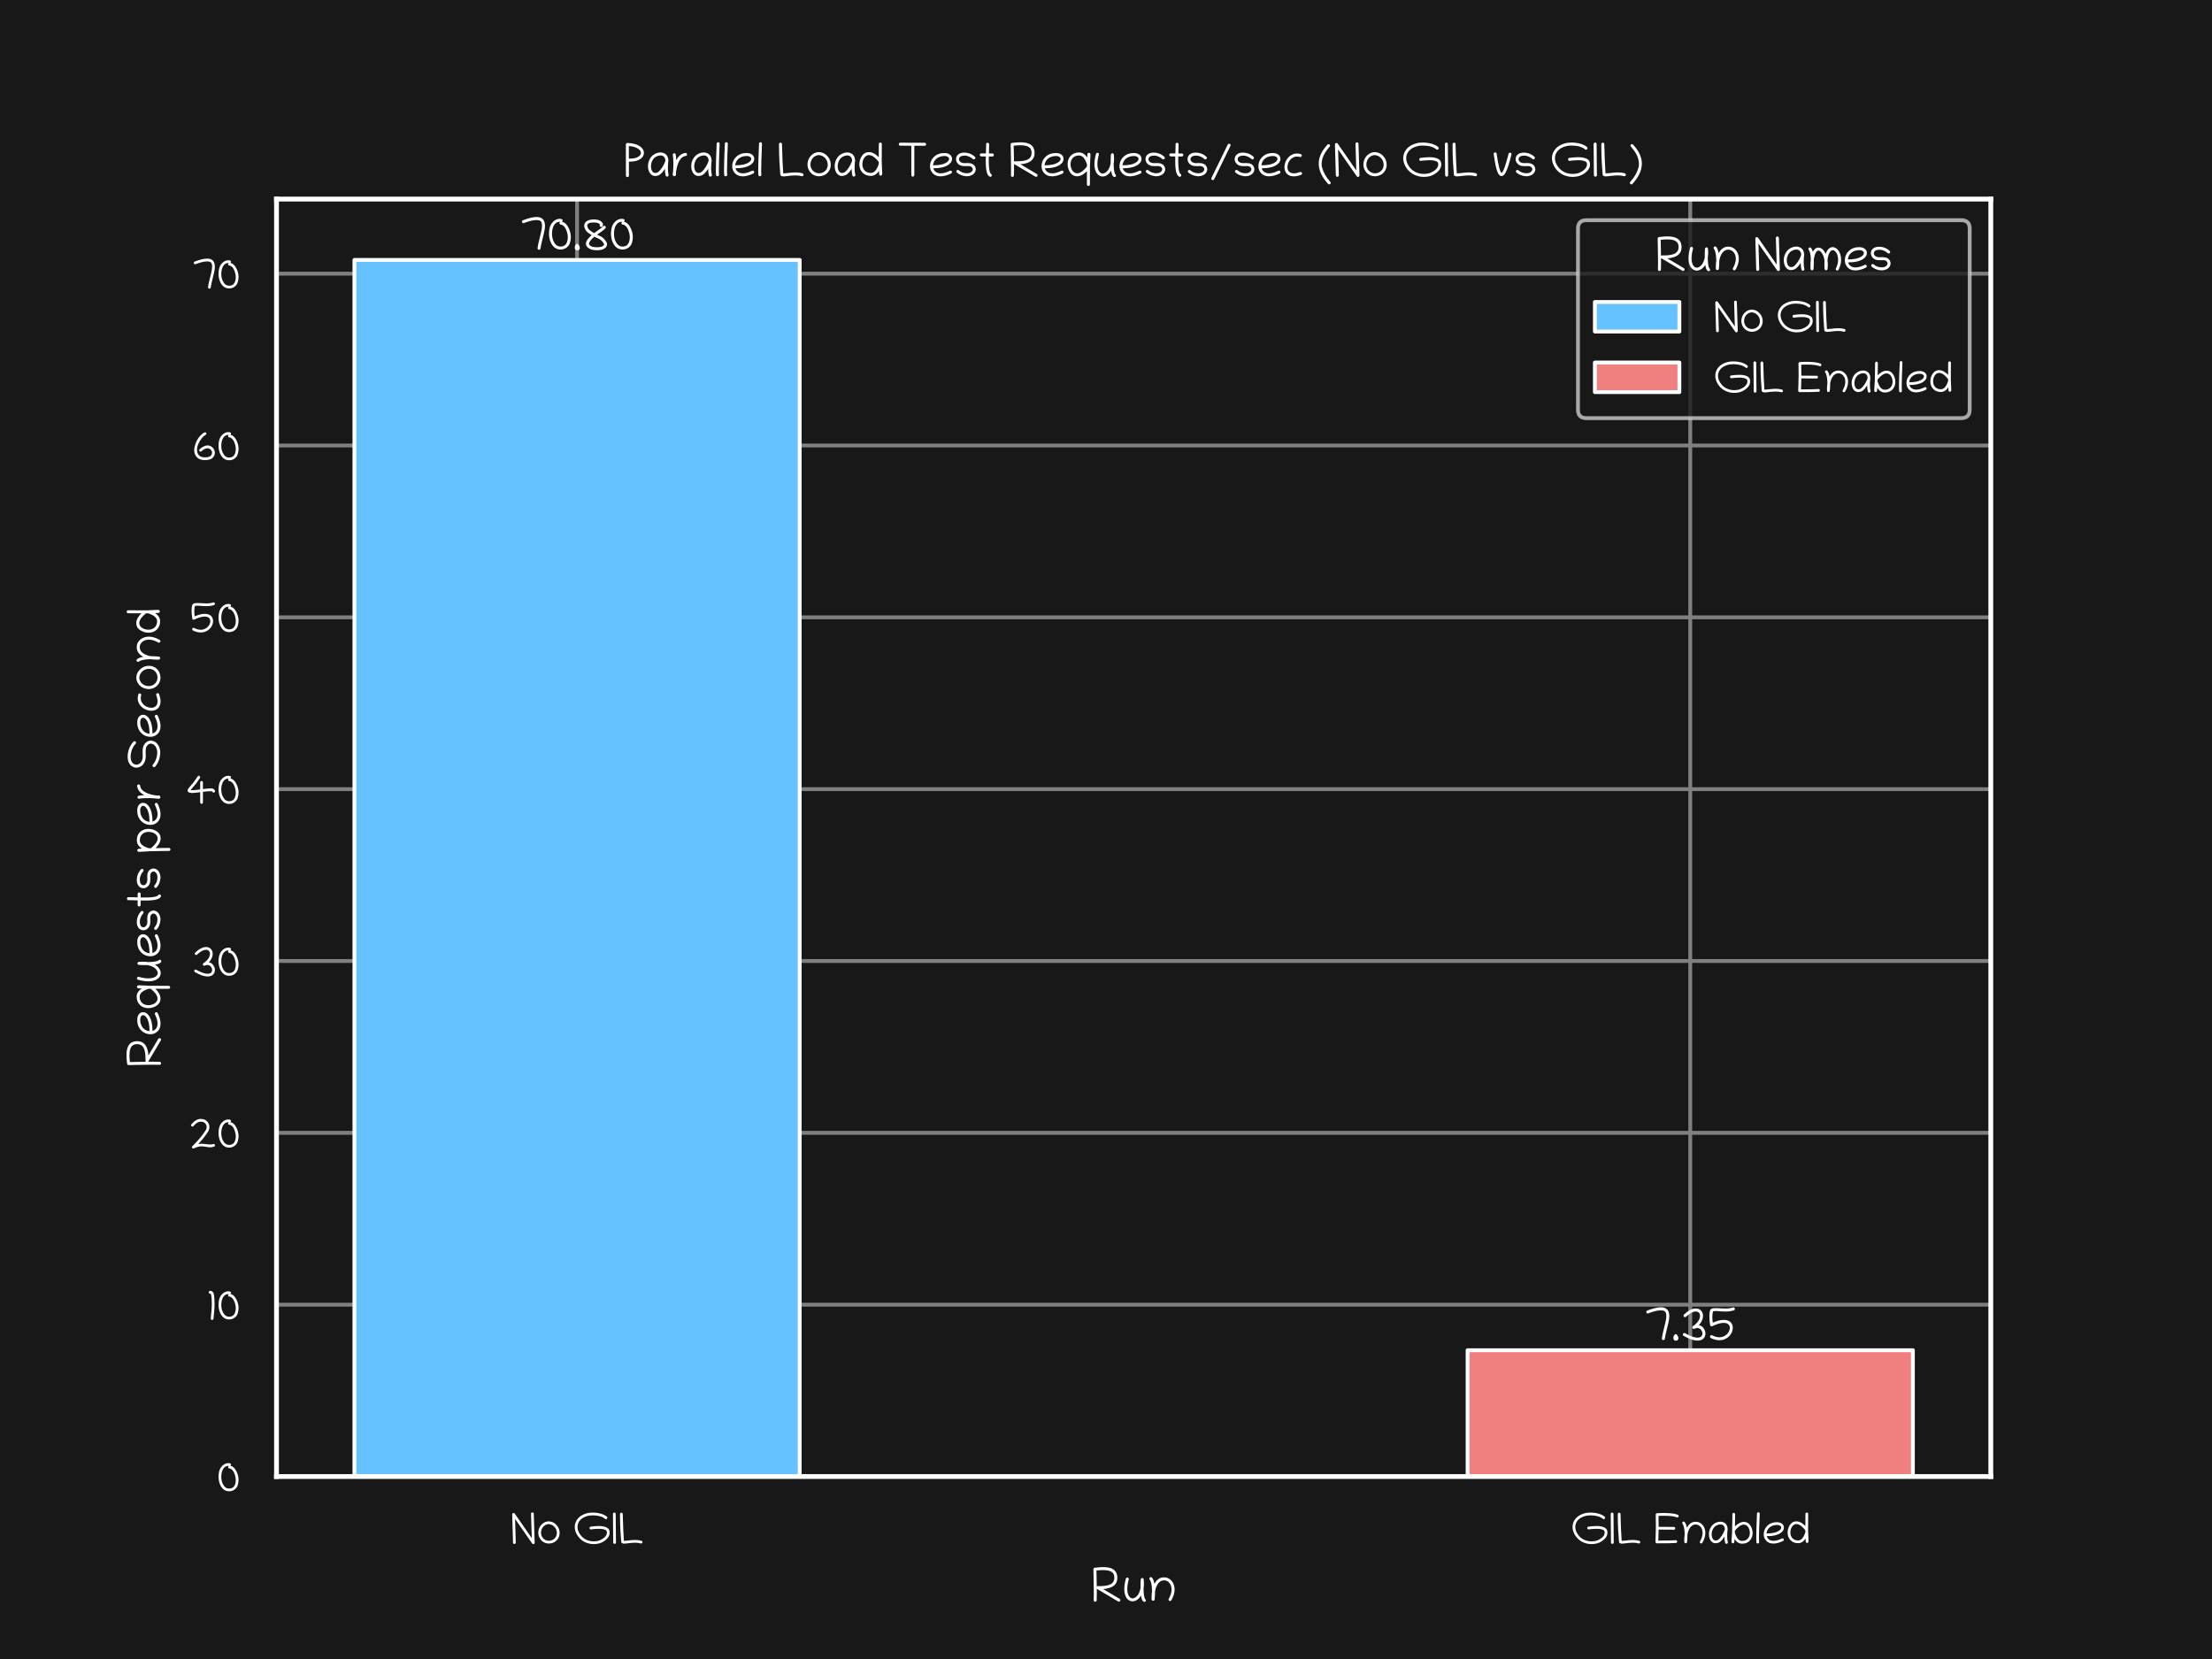 <?xml version="1.0" encoding="utf-8" standalone="no"?>
<!DOCTYPE svg PUBLIC "-//W3C//DTD SVG 1.1//EN"
  "http://www.w3.org/Graphics/SVG/1.1/DTD/svg11.dtd">
<svg xmlns:xlink="http://www.w3.org/1999/xlink" width="576pt" height="432pt" viewBox="0 0 576 432" xmlns="http://www.w3.org/2000/svg" version="1.1">
 <defs>
  <style type="text/css">*{stroke-linejoin: round; stroke-linecap: butt}</style>
 </defs>
 <g id="figure_1">
  <g id="patch_1">
   <path d="M 0 432 
L 576 432 
L 576 0 
L 0 0 
z
" style="fill: #181818"/>
  </g>
  <g id="axes_1">
   <g id="patch_2">
    <path d="M 72 384.48 
L 518.4 384.48 
L 518.4 51.84 
L 72 51.84 
z
" style="fill: #181818"/>
   </g>
   <g id="matplotlib.axis_1">
    <g id="xtick_1">
     <g id="line2d_1">
      <path d="M 150.265 384.48 
L 150.265 51.84 
" clip-path="url(#p804a77ead7)" style="fill: none; stroke: #808080; stroke-linecap: round"/>
     </g>
     <g id="text_1">
      <!-- No GIL -->
      <g style="fill: #ffffff" transform="translate(132.828 401.871) scale(0.11 -0.11)">
       <defs>
        <path id="Chilanka-Regular-4e" d="M 628 -103 
C 738 -103 841 -6 838 106 
L 738 3609 
L 3269 -34 
C 3309 -91 3372 -119 3431 -119 
C 3538 -119 3641 -41 3638 88 
L 3503 4375 
C 3500 4503 3400 4566 3300 4566 
C 3197 4566 3091 4497 3097 4363 
L 3209 759 
L 681 4400 
C 641 4456 581 4484 519 4484 
C 413 4484 309 4403 313 4278 
L 431 94 
C 431 -13 528 -103 628 -103 
z
" transform="scale(0.016)"/>
        <path id="Chilanka-Regular-6f" d="M 1916 3241 
C 1891 3250 1866 3253 1841 3250 
C 1472 3234 1144 3094 853 2828 
C 563 2563 391 2225 331 1809 
C 319 1722 313 1638 313 1556 
C 313 1238 403 944 578 672 
C 841 272 1266 -31 1881 -31 
C 2213 -31 2528 69 2775 228 
C 3159 475 3469 947 3469 1519 
C 3469 1903 3369 2216 3191 2472 
C 2859 2953 2434 3209 1916 3241 
z
M 3059 1541 
C 3059 1313 3000 1081 2878 891 
C 2697 603 2319 372 1891 372 
C 1744 372 1594 397 1441 459 
C 1075 606 716 1016 716 1550 
C 716 2250 1203 2806 1844 2844 
C 1859 2838 1878 2834 1894 2834 
C 2481 2797 3059 2266 3059 1541 
z
" transform="scale(0.016)"/>
        <path id="Chilanka-Regular-20" transform="scale(0.016)"/>
        <path id="Chilanka-Regular-47" d="M 5072 3922 
C 4647 4309 3838 4541 2981 4541 
C 2778 4541 2569 4528 2366 4500 
C 2363 4500 2356 4497 2353 4497 
C 1569 4338 1003 4006 653 3500 
C 416 3156 313 2788 313 2425 
C 313 1803 613 1200 1022 756 
C 1400 350 1878 81 2463 -47 
C 2675 -94 2891 -116 3109 -116 
C 3350 -116 3594 -91 3844 -38 
C 4188 50 4500 197 4781 406 
C 5241 750 5472 1134 5472 1569 
C 5472 1884 5384 2094 5184 2244 
C 4894 2463 4422 2556 3881 2556 
C 3503 2556 3000 2509 2791 2478 
L 2659 2459 
C 2544 2441 2494 2356 2494 2266 
C 2494 2163 2566 2053 2688 2053 
C 2700 2053 2709 2053 2722 2056 
L 2853 2075 
C 3053 2106 3550 2147 3903 2147 
C 4131 2147 4325 2131 4481 2094 
C 4847 2006 5066 1953 5066 1581 
C 5066 1456 5038 1338 4984 1225 
C 4800 838 4244 481 3753 356 
C 3531 309 3316 288 3113 288 
C 2338 288 1719 603 1319 1034 
C 975 1403 719 1906 719 2425 
C 719 2709 797 2997 984 3269 
C 1272 3684 1753 3959 2428 4097 
C 2613 4122 2800 4134 2988 4134 
C 3728 4134 4444 3947 4797 3622 
C 4934 3497 5134 3613 5134 3778 
C 5134 3828 5116 3881 5072 3922 
z
" transform="scale(0.016)"/>
        <path id="Chilanka-Regular-49" d="M 522 4550 
C 413 4550 313 4453 313 4344 
L 353 113 
C 353 -16 453 -81 553 -81 
C 656 -81 763 -13 759 119 
L 719 4347 
C 719 4453 622 4550 522 4550 
z
" transform="scale(0.016)"/>
        <path id="Chilanka-Regular-4c" d="M 522 4531 
C 416 4531 313 4434 313 4325 
C 313 2469 419 1091 491 231 
C 500 116 550 41 634 9 
C 753 -34 847 -50 956 -50 
C 1069 -50 1194 -34 1366 -13 
C 1713 31 2144 88 2528 88 
C 2853 88 3141 50 3388 -22 
C 3528 -63 3641 56 3641 166 
C 3641 253 3588 341 3500 369 
C 3219 453 2900 494 2541 494 
C 2359 494 2172 481 1972 463 
C 1622 428 1244 363 922 363 
C 909 363 897 363 888 363 
C 819 1225 766 2553 719 4334 
C 719 4441 622 4531 522 4531 
z
" transform="scale(0.016)"/>
       </defs>
       <use xlink:href="#Chilanka-Regular-4e"/>
       <use xlink:href="#Chilanka-Regular-6f" x="61.719"/>
       <use xlink:href="#Chilanka-Regular-20" x="120.752"/>
       <use xlink:href="#Chilanka-Regular-47" x="148.096"/>
       <use xlink:href="#Chilanka-Regular-49" x="238.477"/>
       <use xlink:href="#Chilanka-Regular-4c" x="255.176"/>
      </g>
     </g>
    </g>
    <g id="xtick_2">
     <g id="line2d_2">
      <path d="M 440.135 384.48 
L 440.135 51.84 
" clip-path="url(#p804a77ead7)" style="fill: none; stroke: #808080; stroke-linecap: round"/>
     </g>
     <g id="text_2">
      <!-- GIL Enabled -->
      <g style="fill: #ffffff" transform="translate(408.937 401.871) scale(0.11 -0.11)">
       <defs>
        <path id="Chilanka-Regular-45" d="M 1538 4072 
C 2469 4072 3113 3997 3459 3844 
C 3491 3828 3522 3822 3550 3822 
C 3666 3822 3738 3909 3741 4016 
C 3744 4106 3706 4175 3625 4213 
C 3281 4366 2716 4450 1919 4475 
C 1509 4488 1125 4484 769 4463 
L 544 4447 
C 444 4441 353 4350 353 4247 
C 353 3619 375 3041 375 2519 
C 375 1828 313 325 313 209 
C 313 94 413 -3 516 -3 
C 1991 -3 2934 13 3344 50 
C 3466 59 3522 153 3522 250 
C 3522 353 3453 469 3328 456 
C 2956 425 2094 406 728 403 
L 744 703 
C 759 1031 772 1472 778 2028 
L 3044 2013 
C 3175 2009 3241 2113 3241 2216 
C 3241 2316 3175 2419 3047 2419 
L 781 2434 
C 781 2913 775 3453 763 4053 
C 959 4066 1275 4072 1538 4072 
z
" transform="scale(0.016)"/>
        <path id="Chilanka-Regular-6e" d="M 522 3219 
C 419 3219 313 3141 313 3019 
C 313 2966 341 2913 388 2853 
C 441 2788 500 2638 566 2397 
C 631 2156 669 1797 678 1319 
C 638 1059 616 778 616 472 
C 616 381 619 291 622 197 
C 628 72 728 9 828 9 
C 922 9 1013 66 1025 181 
L 1038 303 
C 1069 606 1084 909 1084 1209 
C 1084 1238 1084 1263 1084 1291 
C 1200 1956 1538 2681 2156 2772 
C 2206 2778 2256 2781 2303 2781 
C 2834 2781 3194 2353 3294 1875 
C 3316 1763 3328 1650 3328 1534 
C 3328 1144 3200 728 2941 275 
C 2850 122 2991 -25 3122 -25 
C 3188 -25 3256 6 3294 72 
C 3588 584 3734 1072 3734 1531 
C 3734 1678 3719 1819 3691 1959 
C 3556 2609 3059 3191 2306 3191 
C 2238 3191 2169 3184 2097 3175 
C 1644 3109 1281 2819 1000 2309 
C 931 2688 822 2966 672 3147 
C 631 3197 575 3219 522 3219 
z
" transform="scale(0.016)"/>
        <path id="Chilanka-Regular-61" d="M 3078 2172 
C 3038 2603 2869 2900 2563 3063 
C 2391 3153 2206 3200 2009 3200 
C 1853 3200 1691 3172 1522 3116 
C 1081 2975 750 2691 534 2266 
C 388 1975 313 1672 313 1353 
C 313 859 459 475 713 238 
C 853 106 1053 6 1291 6 
C 1372 6 1456 19 1547 44 
C 1694 59 1834 122 1972 231 
C 2197 413 2409 663 2609 984 
C 2613 619 2647 313 2713 72 
C 2741 -31 2819 -75 2900 -75 
C 3003 -75 3113 0 3113 116 
C 3113 134 3109 153 3103 175 
C 3044 400 3013 691 3013 1053 
C 3013 1313 3028 1606 3059 1934 
C 3078 1997 3088 2050 3088 2100 
C 3088 2125 3084 2150 3078 2172 
z
M 2672 2144 
C 2669 2100 2663 2056 2659 2016 
C 2466 1438 2053 825 1741 578 
C 1634 494 1566 453 1531 450 
C 1441 441 1375 416 1294 416 
C 1175 416 1069 459 975 547 
C 825 688 719 988 719 1347 
C 719 1603 781 1856 913 2113 
C 1069 2419 1313 2622 1647 2728 
C 1784 2772 1909 2794 2022 2794 
C 2406 2794 2634 2544 2672 2144 
z
" transform="scale(0.016)"/>
        <path id="Chilanka-Regular-62" d="M 309 291 
C 309 138 372 3 531 3 
C 641 3 719 103 731 216 
C 744 322 753 469 763 650 
C 1047 178 1425 -56 1884 -56 
C 2456 -56 2881 169 3156 575 
C 3347 856 3434 1191 3434 1525 
C 3434 1975 3278 2425 3019 2750 
C 2794 3031 2503 3172 2147 3172 
C 2116 3172 2088 3172 2056 3169 
C 1656 3144 1244 2919 822 2494 
C 828 2753 831 3100 838 3534 
L 847 4297 
C 847 4406 756 4503 647 4503 
C 534 4503 441 4416 441 4303 
L 431 3538 
C 419 2625 409 1984 397 1613 
C 381 1569 375 1481 375 1350 
C 375 1341 375 1334 375 1325 
C 375 1006 309 584 309 291 
z
M 1881 350 
C 1441 350 1103 697 869 1391 
C 841 1478 819 1541 803 1581 
C 806 1672 806 1769 809 1866 
C 1272 2438 1700 2738 2094 2766 
C 2109 2766 2122 2766 2138 2766 
C 2684 2766 3025 2150 3025 1544 
C 3025 834 2588 350 1881 350 
z
" transform="scale(0.016)"/>
        <path id="Chilanka-Regular-6c" d="M 631 4591 
C 525 4591 425 4506 422 4397 
C 350 2691 313 1488 313 788 
C 313 459 322 241 338 134 
C 356 19 444 -34 531 -34 
C 634 -34 741 38 741 159 
C 741 169 741 181 738 194 
C 722 288 716 481 716 775 
C 716 1450 753 2650 825 4378 
C 831 4491 734 4591 631 4591 
z
" transform="scale(0.016)"/>
        <path id="Chilanka-Regular-65" d="M 756 1059 
C 772 1056 791 1053 806 1053 
C 1675 1053 2338 1209 2791 1516 
C 3116 1738 3300 1988 3300 2328 
C 3300 2428 3281 2522 3241 2613 
C 3094 2938 2725 3122 2269 3122 
C 1672 3122 1191 2941 822 2572 
C 538 2288 372 1944 325 1550 
C 316 1472 313 1400 313 1328 
C 313 1006 403 756 566 528 
C 853 122 1272 -41 1744 -41 
C 2200 -41 2703 113 3181 347 
C 3244 378 3294 447 3294 538 
C 3294 650 3197 734 3091 734 
C 3059 734 3031 728 3000 713 
C 2534 481 2122 366 1766 366 
C 1238 366 875 625 756 1059 
z
M 722 1441 
C 781 2225 1441 2716 2272 2716 
C 2478 2716 2638 2672 2756 2581 
C 2841 2516 2897 2459 2897 2341 
C 2897 2144 2781 2000 2566 1853 
C 2178 1591 1594 1459 806 1459 
C 778 1459 750 1453 722 1441 
z
" transform="scale(0.016)"/>
        <path id="Chilanka-Regular-64" d="M 3372 1331 
C 3372 1375 3372 1419 3372 1459 
C 3372 1556 3366 1619 3353 1656 
C 3350 1797 3350 1978 3350 2200 
C 3350 2556 3353 3019 3356 3581 
L 3363 4347 
C 3366 4478 3263 4547 3159 4547 
C 3059 4547 2956 4481 2956 4350 
L 2950 3588 
C 2947 3153 2947 2806 2947 2547 
C 2531 2981 2122 3213 1725 3244 
C 1688 3247 1647 3247 1609 3247 
C 1266 3247 978 3119 756 2847 
C 484 2522 316 2056 316 1588 
C 316 663 953 16 1863 16 
C 2313 16 2681 247 2972 703 
C 2978 522 2988 375 2997 269 
C 3006 156 3084 53 3194 53 
C 3359 53 3416 188 3416 353 
C 3416 628 3372 1022 3372 1331 
z
M 1866 422 
C 1163 422 725 903 725 1606 
C 725 2219 1072 2844 1625 2844 
C 1644 2844 1663 2841 1681 2841 
C 2075 2806 2494 2500 2947 1919 
L 2947 1634 
C 2931 1594 2909 1531 2878 1444 
C 2631 763 2297 422 1866 422 
z
" transform="scale(0.016)"/>
       </defs>
       <use xlink:href="#Chilanka-Regular-47"/>
       <use xlink:href="#Chilanka-Regular-49" x="90.381"/>
       <use xlink:href="#Chilanka-Regular-4c" x="107.08"/>
       <use xlink:href="#Chilanka-Regular-20" x="168.945"/>
       <use xlink:href="#Chilanka-Regular-45" x="196.289"/>
       <use xlink:href="#Chilanka-Regular-6e" x="259.619"/>
       <use xlink:href="#Chilanka-Regular-61" x="322.852"/>
       <use xlink:href="#Chilanka-Regular-62" x="376.318"/>
       <use xlink:href="#Chilanka-Regular-6c" x="434.863"/>
       <use xlink:href="#Chilanka-Regular-65" x="452.588"/>
       <use xlink:href="#Chilanka-Regular-64" x="509.033"/>
      </g>
     </g>
    </g>
    <g id="text_3">
     <!-- Run -->
     <g style="fill: #ffffff" transform="translate(284.123 416.858) scale(0.12 -0.12)">
      <defs>
       <path id="Chilanka-Regular-52" d="M 547 -119 
C 650 -119 750 -34 756 72 
C 766 278 772 588 772 1000 
C 772 1191 772 1403 769 1638 
C 778 1631 784 1625 791 1622 
L 3669 -84 
C 3822 -175 3969 -34 3969 94 
C 3969 159 3941 228 3875 266 
L 1622 1603 
C 1778 1613 1913 1628 2031 1647 
C 3047 1816 3556 2303 3556 3109 
C 3556 3766 3275 4200 2728 4413 
C 2450 4522 2081 4575 1622 4575 
C 1291 4575 913 4547 488 4491 
C 397 4478 309 4388 313 4284 
L 334 3322 
C 356 2363 366 1597 366 1028 
C 366 609 359 297 350 94 
C 344 -19 441 -119 547 -119 
z
M 766 1956 
C 759 2356 753 2813 741 3328 
L 722 4113 
C 1053 4153 1353 4175 1616 4175 
C 2334 4175 2797 4019 3006 3706 
C 3100 3563 3150 3363 3150 3113 
C 3150 2753 3006 2478 2725 2297 
C 2419 2097 1884 1997 1128 1997 
C 1053 1997 975 1997 897 2000 
C 847 2000 806 1988 766 1956 
z
" transform="scale(0.016)"/>
       <path id="Chilanka-Regular-75" d="M 2547 2919 
L 2525 2559 
C 2516 2356 2513 2163 2513 1981 
C 2513 1891 2516 1800 2516 1716 
C 2400 1106 2163 691 1806 463 
C 1672 375 1547 338 1431 338 
C 1150 338 941 572 831 872 
C 753 1088 716 1334 716 1616 
C 716 1988 784 2416 919 2903 
C 959 3041 838 3156 728 3156 
C 641 3156 550 3100 525 3009 
C 384 2478 313 2013 313 1603 
C 313 834 588 188 1109 -6 
C 1222 -47 1331 -66 1438 -66 
C 1947 -66 2372 356 2581 716 
C 2650 250 2763 -22 2919 -103 
C 3088 -191 3244 -103 3244 56 
C 3244 128 3209 200 3141 238 
C 3134 244 3128 256 3116 278 
C 3000 494 2934 959 2922 1681 
C 2959 1897 2978 2125 2978 2366 
C 2978 2541 2969 2722 2950 2909 
C 2941 3006 2850 3094 2750 3094 
C 2656 3094 2572 3022 2547 2919 
z
" transform="scale(0.016)"/>
      </defs>
      <use xlink:href="#Chilanka-Regular-52"/>
      <use xlink:href="#Chilanka-Regular-75" x="66.992"/>
      <use xlink:href="#Chilanka-Regular-6e" x="121.387"/>
     </g>
    </g>
   </g>
   <g id="matplotlib.axis_2">
    <g id="ytick_1">
     <g id="line2d_3">
      <path d="M 72 384.48 
L 518.4 384.48 
" clip-path="url(#p804a77ead7)" style="fill: none; stroke: #808080; stroke-linecap: round"/>
     </g>
     <g id="text_4">
      <!-- 0 -->
      <g style="fill: #ffffff" transform="translate(56.355 388.425) scale(0.11 -0.11)">
       <defs>
        <path id="Chilanka-Regular-30" d="M 2050 3828 
C 2125 3875 2163 3928 2163 3988 
C 2163 4178 1969 4219 1778 4219 
C 1350 4219 981 4013 669 3597 
C 441 3300 313 2800 313 2203 
C 313 1775 394 1378 556 1016 
C 850 375 1297 56 1894 56 
C 2322 56 2675 231 2959 572 
C 3131 778 3275 1253 3275 1766 
C 3275 2159 3175 2566 2975 2981 
C 2738 3475 2428 3759 2050 3828 
z
M 1731 3631 
C 1731 3506 1803 3444 1944 3434 
C 2009 3431 2084 3403 2163 3356 
C 2434 3191 2638 2856 2772 2359 
C 2834 2125 2866 1906 2866 1697 
C 2866 1463 2825 1244 2747 1041 
C 2597 656 2309 459 1881 459 
C 1466 459 1147 706 925 1194 
C 788 1497 719 1828 719 2194 
C 719 2988 1028 3816 1759 3816 
C 1781 3816 1806 3816 1828 3813 
C 1766 3772 1731 3713 1731 3631 
z
" transform="scale(0.016)"/>
       </defs>
       <use xlink:href="#Chilanka-Regular-30"/>
      </g>
     </g>
    </g>
    <g id="ytick_2">
     <g id="line2d_4">
      <path d="M 72 339.734 
L 518.4 339.734 
" clip-path="url(#p804a77ead7)" style="fill: none; stroke: #808080; stroke-linecap: round"/>
     </g>
     <g id="text_5">
      <!-- 10 -->
      <g style="fill: #ffffff" transform="translate(53.798 343.68) scale(0.11 -0.11)">
       <defs>
        <path id="Chilanka-Regular-31" d="M 313 4081 
C 313 3975 400 3875 513 3875 
C 531 3875 550 3878 569 3884 
C 578 3888 606 3834 650 3725 
C 756 3456 769 2772 769 2366 
C 769 1991 750 1609 713 1225 
L 613 200 
C 613 191 613 184 613 178 
C 613 53 713 -13 816 -13 
C 913 -13 1006 44 1019 163 
L 1119 1184 
C 1156 1578 1175 1966 1175 2347 
C 1175 2641 1166 2931 1144 3219 
C 1113 3644 1078 3981 856 4184 
C 788 4247 669 4294 563 4294 
C 441 4294 313 4222 313 4081 
z
" transform="scale(0.016)"/>
       </defs>
       <use xlink:href="#Chilanka-Regular-31"/>
       <use xlink:href="#Chilanka-Regular-30" x="23.242"/>
      </g>
     </g>
    </g>
    <g id="ytick_3">
     <g id="line2d_5">
      <path d="M 72 294.988 
L 518.4 294.988 
" clip-path="url(#p804a77ead7)" style="fill: none; stroke: #808080; stroke-linecap: round"/>
     </g>
     <g id="text_6">
      <!-- 20 -->
      <g style="fill: #ffffff" transform="translate(49.207 298.934) scale(0.11 -0.11)">
       <defs>
        <path id="Chilanka-Regular-32" d="M 519 3166 
C 572 3166 622 3191 669 3247 
C 1013 3650 1334 3863 1638 3888 
C 1681 3891 1722 3894 1763 3894 
C 2006 3894 2200 3828 2341 3700 
C 2519 3538 2619 3322 2619 3094 
C 2619 2947 2578 2797 2494 2653 
C 1997 1872 1375 1119 634 394 
L 503 266 
C 456 222 434 175 434 128 
C 434 56 503 -78 616 -78 
C 675 -78 750 -56 844 -9 
C 1206 159 1544 247 1859 247 
C 1944 247 2025 241 2106 228 
C 2488 169 2781 128 2991 106 
C 3034 103 3078 100 3125 100 
C 3300 100 3491 134 3697 200 
C 3800 234 3853 294 3853 378 
C 3853 506 3772 591 3653 591 
C 3606 591 3553 578 3494 559 
C 3406 531 3291 516 3147 516 
C 2809 516 2247 625 1888 625 
C 1703 625 1531 609 1372 578 
C 2006 1269 2494 1888 2831 2434 
C 2956 2641 3022 2866 3022 3109 
C 3022 3488 2888 3753 2606 4006 
C 2388 4203 2109 4300 1766 4300 
C 1716 4300 1663 4297 1606 4294 
C 1188 4259 775 4000 359 3509 
C 319 3463 300 3416 300 3372 
C 300 3281 422 3166 519 3166 
z
" transform="scale(0.016)"/>
       </defs>
       <use xlink:href="#Chilanka-Regular-32"/>
       <use xlink:href="#Chilanka-Regular-30" x="64.99"/>
      </g>
     </g>
    </g>
    <g id="ytick_4">
     <g id="line2d_6">
      <path d="M 72 250.243 
L 518.4 250.243 
" clip-path="url(#p804a77ead7)" style="fill: none; stroke: #808080; stroke-linecap: round"/>
     </g>
     <g id="text_7">
      <!-- 30 -->
      <g style="fill: #ffffff" transform="translate(50.012 254.188) scale(0.11 -0.11)">
       <defs>
        <path id="Chilanka-Regular-33" d="M 2303 353 
C 1872 353 1309 553 619 953 
C 466 1044 316 909 316 775 
C 316 706 347 641 413 603 
C 1169 166 1797 -50 2303 -50 
C 2781 -50 3100 122 3272 456 
C 3347 597 3381 747 3381 903 
C 3381 1019 3363 1138 3322 1263 
C 3194 1650 2909 1969 2484 2050 
C 2794 2375 2975 2719 3034 3078 
C 3047 3159 3053 3238 3053 3313 
C 3053 3572 2975 3797 2819 3984 
C 2638 4200 2394 4309 2088 4309 
C 2047 4309 2006 4306 1966 4303 
C 1494 4263 994 3991 466 3481 
C 425 3441 406 3391 406 3338 
C 406 3234 484 3131 603 3131 
C 659 3131 706 3150 747 3188 
C 1206 3628 1625 3863 2000 3897 
C 2025 3900 2047 3900 2072 3900 
C 2428 3900 2647 3663 2647 3306 
C 2647 3256 2644 3203 2634 3150 
C 2581 2828 2400 2522 2084 2225 
C 1969 2116 1834 2009 1684 1913 
C 1622 1872 1597 1809 1597 1750 
C 1597 1644 1681 1538 1794 1538 
C 1822 1538 1853 1544 1884 1559 
C 2028 1628 2159 1659 2284 1659 
C 2400 1659 2509 1631 2609 1569 
C 2791 1459 2972 1200 2972 919 
C 2972 538 2719 353 2303 353 
z
" transform="scale(0.016)"/>
       </defs>
       <use xlink:href="#Chilanka-Regular-33"/>
       <use xlink:href="#Chilanka-Regular-30" x="57.666"/>
      </g>
     </g>
    </g>
    <g id="ytick_5">
     <g id="line2d_7">
      <path d="M 72 205.497 
L 518.4 205.497 
" clip-path="url(#p804a77ead7)" style="fill: none; stroke: #808080; stroke-linecap: round"/>
     </g>
     <g id="text_8">
      <!-- 40 -->
      <g style="fill: #ffffff" transform="translate(48.32 209.442) scale(0.11 -0.11)">
       <defs>
        <path id="Chilanka-Regular-34" d="M 4363 1944 
C 4363 2109 4238 2234 4006 2325 
C 3953 2344 3859 2356 3722 2356 
C 3475 2356 3091 2322 2569 2259 
L 2569 3247 
C 2569 3356 2478 3450 2369 3450 
C 2259 3450 2163 3356 2163 3247 
L 2163 2206 
C 2134 2203 1934 2178 1566 2128 
C 1356 2100 1178 2088 1034 2088 
C 922 2088 825 2094 750 2109 
C 759 2125 869 2253 1081 2503 
C 1600 3113 1625 3147 2125 3891 
C 2150 3928 2163 3966 2163 4003 
C 2163 4075 2116 4144 2019 4206 
C 1994 4222 1969 4231 1944 4231 
C 1891 4231 1838 4194 1788 4116 
C 1156 3188 1291 3366 475 2416 
C 375 2297 303 2163 303 2009 
C 303 1766 594 1716 897 1681 
C 931 1678 972 1675 1022 1675 
C 1163 1675 1363 1694 1622 1725 
C 1969 1769 2147 1794 2163 1797 
L 2163 278 
C 2163 169 2259 75 2369 75 
C 2478 75 2569 169 2569 278 
L 2569 1850 
C 3047 1909 3403 1938 3644 1938 
C 3800 1938 3906 1925 3963 1900 
C 3988 1791 4053 1738 4163 1738 
C 4272 1738 4363 1834 4363 1944 
z
" transform="scale(0.016)"/>
       </defs>
       <use xlink:href="#Chilanka-Regular-34"/>
       <use xlink:href="#Chilanka-Regular-30" x="73.047"/>
      </g>
     </g>
    </g>
    <g id="ytick_6">
     <g id="line2d_8">
      <path d="M 72 160.751 
L 518.4 160.751 
" clip-path="url(#p804a77ead7)" style="fill: none; stroke: #808080; stroke-linecap: round"/>
     </g>
     <g id="text_9">
      <!-- 50 -->
      <g style="fill: #ffffff" transform="translate(49.341 164.697) scale(0.11 -0.11)">
       <defs>
        <path id="Chilanka-Regular-35" d="M 1163 4356 
C 881 4356 691 4328 594 4269 
C 509 4216 447 4150 413 4075 
C 356 3953 309 3556 309 3288 
C 309 2856 363 2300 413 2047 
C 428 1969 506 1884 609 1884 
C 638 1884 669 1891 700 1906 
C 1325 2206 1841 2356 2247 2356 
C 2747 2356 3084 2119 3084 1678 
C 3084 1541 3050 1388 2978 1228 
C 2784 784 2284 400 1669 400 
C 1363 400 1034 491 684 669 
C 528 747 394 616 394 491 
C 394 416 431 341 500 306 
C 834 134 1228 0 1678 0 
C 2484 0 3097 497 3356 1078 
C 3447 1281 3491 1478 3491 1669 
C 3491 2384 3000 2759 2253 2759 
C 1838 2759 1344 2638 769 2384 
C 731 2684 713 2944 713 3169 
C 713 3409 769 3856 797 3916 
C 869 3947 984 3963 1147 3963 
C 1225 3963 1309 3959 1406 3953 
C 1834 3922 2100 3894 2484 3894 
C 2925 3894 3313 3947 3634 4059 
C 3728 4091 3769 4166 3769 4241 
C 3769 4347 3694 4456 3578 4456 
C 3553 4456 3528 4450 3500 4441 
C 3238 4353 2881 4300 2491 4300 
C 2172 4300 1547 4356 1163 4356 
z
" transform="scale(0.016)"/>
       </defs>
       <use xlink:href="#Chilanka-Regular-35"/>
       <use xlink:href="#Chilanka-Regular-30" x="63.77"/>
      </g>
     </g>
    </g>
    <g id="ytick_7">
     <g id="line2d_9">
      <path d="M 72 116.005 
L 518.4 116.005 
" clip-path="url(#p804a77ead7)" style="fill: none; stroke: #808080; stroke-linecap: round"/>
     </g>
     <g id="text_10">
      <!-- 60 -->
      <g style="fill: #ffffff" transform="translate(50.034 119.951) scale(0.11 -0.11)">
       <defs>
        <path id="Chilanka-Regular-36" d="M 1928 4188 
C 1781 4188 1550 4031 1238 3719 
C 794 3275 497 2675 338 1916 
C 313 1794 300 1672 300 1553 
C 300 1350 338 1153 413 963 
C 644 375 1141 81 1900 81 
C 2481 81 2894 222 3116 506 
C 3288 725 3363 950 3363 1169 
C 3363 1675 2894 2253 2303 2253 
C 2200 2253 2091 2234 1978 2200 
C 1656 2100 1369 1931 1109 1684 
C 1059 1638 1034 1588 1034 1538 
C 1034 1450 1131 1338 1231 1338 
C 1303 1338 1384 1381 1475 1469 
C 1641 1625 1969 1831 2288 1831 
C 2659 1831 2953 1491 2953 1175 
C 2953 1041 2903 897 2794 759 
C 2653 581 2344 488 1894 488 
C 1113 488 722 872 722 1644 
C 722 1938 797 2216 953 2553 
C 1225 3138 1569 3559 1984 3816 
C 2069 3866 2109 3925 2109 3991 
C 2109 4091 2028 4188 1928 4188 
z
" transform="scale(0.016)"/>
       </defs>
       <use xlink:href="#Chilanka-Regular-36"/>
       <use xlink:href="#Chilanka-Regular-30" x="57.471"/>
      </g>
     </g>
    </g>
    <g id="ytick_8">
     <g id="line2d_10">
      <path d="M 72 71.26 
L 518.4 71.26 
" clip-path="url(#p804a77ead7)" style="fill: none; stroke: #808080; stroke-linecap: round"/>
     </g>
     <g id="text_11">
      <!-- 70 -->
      <g style="fill: #ffffff" transform="translate(49.91 75.205) scale(0.11 -0.11)">
       <defs>
        <path id="Chilanka-Regular-37" d="M 3025 3291 
C 3025 3163 3016 3016 2991 2853 
C 2959 2638 2863 2222 2703 1603 
C 2544 984 2450 531 2422 241 
C 2409 122 2509 22 2616 22 
C 2716 22 2813 94 2825 203 
C 2853 475 2947 916 3106 1531 
C 3266 2147 3363 2584 3400 2847 
C 3422 3000 3431 3144 3431 3275 
C 3431 4050 3059 4469 2294 4469 
C 1834 4469 1216 4322 438 4028 
C 347 3997 309 3922 309 3847 
C 309 3741 384 3631 503 3631 
C 528 3631 553 3638 581 3647 
C 1209 3884 1709 4019 2084 4044 
C 2147 4047 2206 4050 2263 4050 
C 2838 4050 3025 3856 3025 3291 
z
" transform="scale(0.016)"/>
       </defs>
       <use xlink:href="#Chilanka-Regular-37"/>
       <use xlink:href="#Chilanka-Regular-30" x="58.594"/>
      </g>
     </g>
    </g>
    <g id="text_12">
     <!-- Requests per Second -->
     <g style="fill: #ffffff" transform="translate(41.725 277.946) rotate(-90) scale(0.12 -0.12)">
      <defs>
       <path id="Chilanka-Regular-71" d="M 3375 1869 
C 3375 2181 3422 2581 3422 2859 
C 3422 3019 3363 3153 3200 3153 
C 3091 3153 3013 3050 3003 2938 
C 2994 2831 2984 2688 2975 2506 
C 2688 2966 2313 3197 1863 3197 
C 953 3197 319 2544 319 1619 
C 319 1159 481 697 750 372 
C 975 100 1259 -34 1606 -34 
C 1644 -34 1681 -34 1719 -31 
C 2119 0 2525 228 2941 659 
L 2941 -1144 
C 2941 -1275 3044 -1341 3144 -1341 
C 3247 -1341 3347 -1275 3347 -1144 
L 3347 -378 
C 3347 534 3347 1175 3353 1547 
C 3366 1584 3375 1656 3375 1759 
C 3375 1797 3375 1831 3375 1869 
z
M 1866 2791 
C 2300 2791 2634 2447 2878 1763 
C 2909 1675 2931 1613 2947 1572 
C 2947 1481 2944 1384 2944 1288 
C 2491 709 2066 403 1672 372 
C 1653 372 1634 369 1619 369 
C 1069 369 722 991 722 1600 
C 722 2306 1163 2791 1866 2791 
z
" transform="scale(0.016)"/>
       <path id="Chilanka-Regular-73" d="M 313 2288 
C 313 2213 322 2134 347 2053 
C 441 1728 719 1481 1047 1394 
C 1166 1363 1350 1347 1597 1347 
C 1706 1347 1847 1356 1972 1356 
C 2259 1356 2450 1263 2541 1081 
C 2569 1022 2584 966 2584 909 
C 2584 813 2541 719 2459 628 
C 2306 463 2084 378 1797 378 
C 1334 378 984 525 694 781 
C 656 813 609 828 559 828 
C 450 828 356 741 356 628 
C 356 572 381 513 425 475 
C 750 191 1159 22 1656 -25 
C 1703 -28 1747 -31 1791 -31 
C 2006 -31 2209 13 2406 103 
C 2716 244 2903 466 2972 769 
C 2984 819 2988 869 2988 919 
C 2988 1031 2959 1144 2903 1259 
C 2728 1609 2406 1763 1869 1763 
C 1759 1763 1641 1750 1541 1750 
C 1238 1750 1019 1809 891 1928 
C 775 2034 716 2150 716 2275 
C 716 2322 725 2369 741 2419 
C 819 2653 1072 2769 1500 2769 
C 1919 2769 2356 2541 2594 2313 
C 2634 2275 2681 2259 2738 2259 
C 2856 2263 2934 2363 2934 2466 
C 2934 2516 2916 2566 2872 2606 
C 2478 2981 1984 3175 1381 3175 
C 831 3175 313 2872 313 2288 
z
" transform="scale(0.016)"/>
       <path id="Chilanka-Regular-74" d="M 1947 100 
C 1947 181 1897 250 1834 284 
C 1781 313 1731 397 1684 534 
C 1581 841 1531 1369 1531 2125 
C 1531 2291 1531 2469 1538 2656 
C 1700 2656 1859 2653 2022 2653 
L 2025 2653 
C 2153 2653 2219 2753 2219 2853 
C 2219 2956 2153 3056 2022 3059 
L 1550 3063 
C 1559 3256 1578 3819 1578 4159 
C 1578 4222 1575 4275 1575 4319 
C 1572 4447 1472 4509 1372 4509 
C 1272 4509 1169 4444 1169 4316 
C 1169 4269 1172 4216 1172 4150 
C 1172 3816 1153 3250 1144 3066 
L 516 3069 
C 409 3069 313 2972 313 2872 
C 313 2763 406 2663 516 2663 
C 722 2663 925 2659 1131 2659 
C 1125 2453 1122 2256 1122 2072 
C 1122 1703 1134 1378 1159 1100 
C 1216 459 1378 66 1647 -78 
C 1678 -94 1709 -103 1741 -103 
C 1850 -103 1947 -13 1947 100 
z
" transform="scale(0.016)"/>
       <path id="Chilanka-Regular-70" d="M 309 2828 
C 309 2534 375 2113 375 1794 
C 375 1784 375 1778 375 1769 
C 375 1638 381 1550 397 1506 
C 409 1134 419 494 431 -419 
L 441 -1184 
C 441 -1297 534 -1384 647 -1384 
C 756 -1384 847 -1288 847 -1178 
L 838 -416 
C 831 19 828 366 822 625 
C 1244 200 1656 -25 2056 -50 
C 2088 -53 2116 -53 2147 -53 
C 2503 -53 2794 88 3019 369 
C 3278 694 3434 1144 3434 1594 
C 3434 1928 3347 2263 3156 2544 
C 2881 2950 2456 3175 1884 3175 
C 1425 3175 1047 2941 763 2469 
C 753 2650 744 2794 731 2900 
C 719 3013 641 3116 531 3116 
C 372 3116 309 2981 309 2828 
z
M 1881 2769 
C 2588 2769 3025 2284 3025 1575 
C 3025 969 2684 353 2138 353 
C 2122 353 2109 353 2094 353 
C 1700 381 1272 681 809 1253 
C 806 1350 806 1447 803 1538 
C 819 1578 841 1641 869 1728 
C 1103 2422 1441 2769 1881 2769 
z
" transform="scale(0.016)"/>
       <path id="Chilanka-Regular-72" d="M 525 -25 
C 613 -25 775 66 775 159 
C 775 184 763 216 763 269 
C 763 366 775 456 788 644 
C 819 875 866 1097 925 1306 
C 1175 2188 1566 2663 2094 2728 
C 2213 2741 2266 2828 2266 2919 
C 2266 3025 2194 3131 2069 3131 
C 2059 3131 2053 3131 2044 3131 
C 1522 3066 1113 2734 809 2138 
C 800 2500 772 2766 728 2934 
C 706 3013 631 3088 534 3088 
C 409 3088 338 3000 338 2881 
C 338 2847 341 2806 353 2763 
C 378 2663 397 2384 409 1922 
C 413 1763 416 1619 416 1488 
C 416 1122 369 684 356 456 
C 350 381 313 294 313 216 
C 313 122 409 -25 525 -25 
z
" transform="scale(0.016)"/>
       <path id="Chilanka-Regular-53" d="M 2475 1984 
C 2784 1984 3013 1947 3153 1872 
C 3359 1766 3572 1556 3572 1281 
C 3572 1241 3566 1197 3556 1153 
C 3494 884 3325 688 3047 559 
C 2819 453 2588 403 2344 403 
C 2291 403 2238 403 2184 409 
C 1591 466 1100 666 713 1003 
C 672 1038 628 1053 588 1053 
C 478 1053 378 950 378 841 
C 378 791 397 741 447 697 
C 900 300 1463 72 2144 6 
C 2213 0 2284 -3 2353 -3 
C 2647 -3 2928 56 3191 178 
C 3606 369 3863 669 3956 1078 
C 3972 1150 3981 1219 3981 1284 
C 3981 1719 3663 2069 3350 2228 
C 3144 2338 2847 2391 2466 2391 
C 2288 2391 2084 2372 1928 2372 
C 1488 2372 1213 2459 991 2656 
C 847 2784 719 2981 719 3225 
C 719 3297 731 3372 756 3450 
C 881 3828 1278 4013 1788 4013 
C 2538 4013 3156 3719 3556 3334 
C 3597 3297 3647 3278 3703 3278 
C 3822 3281 3900 3381 3900 3484 
C 3900 3538 3881 3588 3838 3628 
C 3363 4081 2656 4419 1766 4419 
C 1084 4419 547 4103 372 3578 
C 331 3456 313 3338 313 3225 
C 313 2859 503 2553 713 2363 
C 1025 2078 1378 1966 1928 1966 
C 2091 1966 2291 1984 2475 1984 
z
" transform="scale(0.016)"/>
       <path id="Chilanka-Regular-63" d="M 719 1213 
C 719 1375 753 1550 819 1728 
C 997 2206 1428 2644 2025 2644 
C 2147 2644 2278 2625 2416 2584 
C 2438 2578 2459 2575 2478 2575 
C 2594 2575 2669 2684 2669 2788 
C 2669 2866 2628 2944 2531 2972 
C 2347 3028 2172 3056 2000 3056 
C 1219 3056 669 2475 438 1866 
C 356 1647 313 1431 313 1222 
C 313 1066 338 913 381 763 
C 522 291 941 -44 1578 -44 
C 1863 -44 2194 25 2566 159 
C 2638 184 2703 259 2703 356 
C 2703 466 2606 553 2500 553 
C 2475 553 2453 550 2428 541 
C 2103 422 1822 366 1581 366 
C 1028 366 719 700 719 1213 
z
" transform="scale(0.016)"/>
      </defs>
      <use xlink:href="#Chilanka-Regular-52"/>
      <use xlink:href="#Chilanka-Regular-65" x="66.992"/>
      <use xlink:href="#Chilanka-Regular-71" x="123.438"/>
      <use xlink:href="#Chilanka-Regular-75" x="181.738"/>
      <use xlink:href="#Chilanka-Regular-65" x="236.133"/>
      <use xlink:href="#Chilanka-Regular-73" x="292.578"/>
      <use xlink:href="#Chilanka-Regular-74" x="344.141"/>
      <use xlink:href="#Chilanka-Regular-73" x="383.789"/>
      <use xlink:href="#Chilanka-Regular-20" x="435.352"/>
      <use xlink:href="#Chilanka-Regular-70" x="462.695"/>
      <use xlink:href="#Chilanka-Regular-65" x="521.24"/>
      <use xlink:href="#Chilanka-Regular-72" x="577.686"/>
      <use xlink:href="#Chilanka-Regular-20" x="618.066"/>
      <use xlink:href="#Chilanka-Regular-53" x="645.41"/>
      <use xlink:href="#Chilanka-Regular-65" x="712.402"/>
      <use xlink:href="#Chilanka-Regular-63" x="768.848"/>
      <use xlink:href="#Chilanka-Regular-6f" x="815.918"/>
      <use xlink:href="#Chilanka-Regular-6e" x="874.951"/>
      <use xlink:href="#Chilanka-Regular-64" x="938.184"/>
     </g>
    </g>
   </g>
   <g id="patch_3">
    <path d="M 92.291 384.48 
L 208.239 384.48 
L 208.239 67.68 
L 92.291 67.68 
z
" clip-path="url(#p804a77ead7)" style="fill: #66c2ff; stroke: #ffffff; stroke-linejoin: miter"/>
   </g>
   <g id="patch_4">
    <path d="M 382.161 384.48 
L 498.109 384.48 
L 498.109 351.592 
L 382.161 351.592 
z
" clip-path="url(#p804a77ead7)" style="fill: #f08080; stroke: #ffffff; stroke-linejoin: miter"/>
   </g>
   <g id="patch_5">
    <path d="M 72 384.48 
L 72 51.84 
" style="fill: none; stroke: #ffffff; stroke-width: 1.25; stroke-linejoin: miter; stroke-linecap: square"/>
   </g>
   <g id="patch_6">
    <path d="M 518.4 384.48 
L 518.4 51.84 
" style="fill: none; stroke: #ffffff; stroke-width: 1.25; stroke-linejoin: miter; stroke-linecap: square"/>
   </g>
   <g id="patch_7">
    <path d="M 72 384.48 
L 518.4 384.48 
" style="fill: none; stroke: #ffffff; stroke-width: 1.25; stroke-linejoin: miter; stroke-linecap: square"/>
   </g>
   <g id="patch_8">
    <path d="M 72 51.84 
L 518.4 51.84 
" style="fill: none; stroke: #ffffff; stroke-width: 1.25; stroke-linejoin: miter; stroke-linecap: square"/>
   </g>
   <g id="text_13">
    <!-- 70.80 -->
    <g style="fill: #ffffff" transform="translate(135.326 65.085) scale(0.12 -0.12)">
     <defs>
      <path id="Chilanka-Regular-2e" d="M 1003 269 
C 1003 488 819 831 628 831 
C 491 831 363 584 334 472 
C 322 419 316 369 316 319 
C 316 103 434 -66 663 -66 
C 863 -66 1003 88 1003 269 
z
" transform="scale(0.016)"/>
      <path id="Chilanka-Regular-38" d="M 2653 3116 
C 2788 3116 2853 3281 2853 3431 
C 2853 3641 2706 3828 2409 3988 
C 2222 4088 1941 4138 1572 4138 
C 941 4138 309 3866 309 3297 
C 309 3031 450 2750 644 2506 
C 722 2409 944 2244 1313 2009 
C 800 1556 541 1166 541 838 
C 541 563 719 328 1075 138 
C 1297 19 1613 -38 2019 -38 
C 2456 -38 2788 28 3000 159 
C 3206 288 3331 425 3378 578 
C 3397 644 3409 706 3409 769 
C 3409 853 3391 938 3350 1016 
C 3281 1153 3172 1306 3022 1475 
C 2872 1644 2684 1781 2459 1881 
C 2234 1981 2097 2047 2050 2069 
C 2122 2122 2294 2244 2569 2434 
C 2844 2625 3038 2781 3150 2900 
C 3209 2963 3241 3022 3241 3075 
C 3241 3169 3122 3281 3031 3281 
C 2978 3281 2925 3253 2869 3194 
C 2766 3084 2569 2931 2278 2728 
C 1988 2525 1778 2375 1650 2278 
C 1419 2416 1188 2575 959 2759 
C 800 2966 722 3147 722 3297 
C 722 3591 1025 3728 1534 3728 
C 1869 3728 2103 3691 2244 3616 
C 2366 3550 2431 3475 2431 3397 
C 2431 3359 2413 3319 2413 3284 
C 2413 3200 2525 3116 2653 3116 
z
M 1688 1794 
C 1894 1691 2125 1597 2316 1500 
C 2578 1372 2788 1172 2941 906 
C 2984 831 3009 766 3009 722 
C 3009 644 2922 588 2775 497 
C 2634 413 2372 366 2016 366 
C 1675 366 1409 419 1213 525 
C 1044 616 959 722 959 841 
C 959 863 963 888 969 913 
C 1038 1166 1278 1459 1688 1794 
z
" transform="scale(0.016)"/>
     </defs>
     <use xlink:href="#Chilanka-Regular-37"/>
     <use xlink:href="#Chilanka-Regular-30" x="58.594"/>
     <use xlink:href="#Chilanka-Regular-2e" x="114.453"/>
     <use xlink:href="#Chilanka-Regular-38" x="135.059"/>
     <use xlink:href="#Chilanka-Regular-30" x="193.115"/>
    </g>
   </g>
   <g id="text_14">
    <!-- 7.35 -->
    <g style="fill: #ffffff" transform="translate(428.097 348.997) scale(0.12 -0.12)">
     <use xlink:href="#Chilanka-Regular-37"/>
     <use xlink:href="#Chilanka-Regular-2e" x="58.594"/>
     <use xlink:href="#Chilanka-Regular-33" x="79.199"/>
     <use xlink:href="#Chilanka-Regular-35" x="136.865"/>
    </g>
   </g>
   <g id="text_15">
    <!-- Parallel Load Test Requests/sec (No GIL vs GIL) -->
    <g style="fill: #ffffff" transform="translate(162.372 45.84) scale(0.12 -0.12)">
     <defs>
      <path id="Chilanka-Regular-50" d="M 725 1959 
C 784 1956 847 1956 903 1956 
C 1519 1956 2000 2091 2347 2363 
C 2622 2578 2763 2834 2763 3134 
C 2763 3469 2600 3744 2281 3984 
C 1872 4294 1284 4463 522 4488 
C 519 4488 519 4488 516 4488 
C 409 4488 313 4391 313 4284 
L 322 56 
C 322 -75 422 -141 525 -141 
C 625 -141 728 -75 728 56 
L 725 1959 
z
M 722 2366 
L 719 4069 
C 1291 4025 1731 3888 2038 3659 
C 2244 3506 2356 3319 2356 3134 
C 2356 2975 2275 2819 2097 2681 
C 1822 2466 1422 2363 897 2363 
C 841 2363 781 2363 722 2366 
z
" transform="scale(0.016)"/>
      <path id="Chilanka-Regular-54" d="M 2219 -81 
C 2328 -81 2422 13 2422 122 
L 2422 4106 
C 2891 4103 3356 4106 3825 4103 
C 3956 4103 4022 4206 4022 4306 
C 4022 4409 3956 4509 3828 4509 
L 516 4522 
C 384 4522 319 4422 319 4319 
C 319 4219 384 4116 516 4116 
L 2016 4109 
L 2016 122 
C 2016 13 2109 -81 2219 -81 
z
" transform="scale(0.016)"/>
      <path id="Chilanka-Regular-2f" d="M 519 -553 
C 600 -553 669 -497 700 -438 
L 2916 4100 
C 2931 4134 2938 4166 2938 4194 
C 2938 4306 2831 4384 2725 4384 
C 2656 4384 2584 4350 2547 4272 
L 334 -263 
C 319 -294 313 -322 313 -350 
C 313 -463 406 -553 519 -553 
z
" transform="scale(0.016)"/>
      <path id="Chilanka-Regular-28" d="M 1944 -925 
C 1944 -878 1922 -831 1878 -784 
C 1328 -181 956 463 766 1150 
C 725 1300 703 1459 703 1631 
C 703 1869 744 2125 825 2403 
C 966 2881 1275 3394 1756 3944 
C 1819 4016 1850 4081 1850 4141 
C 1850 4247 1738 4341 1613 4328 
C 1544 4325 1369 4141 1097 3778 
C 575 3084 313 2384 313 1678 
C 313 778 734 -134 1578 -1059 
C 1625 -1113 1675 -1138 1725 -1138 
C 1822 -1138 1944 -1019 1944 -925 
z
" transform="scale(0.016)"/>
      <path id="Chilanka-Regular-76" d="M 316 2981 
C 438 2103 566 1422 703 931 
C 838 441 1006 144 1203 41 
C 1266 6 1325 -9 1388 -9 
C 1575 -9 1756 147 1928 463 
C 2159 878 2428 1700 2731 2925 
C 2734 2944 2738 2959 2738 2975 
C 2738 3100 2631 3169 2525 3169 
C 2441 3169 2356 3122 2334 3022 
C 1947 1456 1631 584 1384 409 
C 1156 594 934 1469 716 3038 
C 703 3153 613 3206 522 3206 
C 419 3206 313 3138 313 3016 
C 313 3006 313 2994 316 2981 
z
" transform="scale(0.016)"/>
      <path id="Chilanka-Regular-29" d="M 313 -925 
C 313 -1019 434 -1138 531 -1138 
C 581 -1138 631 -1113 678 -1059 
C 1522 -134 1944 778 1944 1678 
C 1944 2384 1681 3084 1159 3778 
C 888 4141 713 4325 644 4328 
C 519 4341 406 4250 406 4141 
C 406 4081 438 4016 500 3944 
C 981 3394 1291 2881 1431 2403 
C 1513 2125 1553 1869 1553 1631 
C 1553 1459 1531 1300 1491 1150 
C 1300 463 928 -181 378 -784 
C 334 -831 313 -878 313 -925 
z
" transform="scale(0.016)"/>
     </defs>
     <use xlink:href="#Chilanka-Regular-50"/>
     <use xlink:href="#Chilanka-Regular-61" x="47.998"/>
     <use xlink:href="#Chilanka-Regular-72" x="101.465"/>
     <use xlink:href="#Chilanka-Regular-61" x="141.846"/>
     <use xlink:href="#Chilanka-Regular-6c" x="195.312"/>
     <use xlink:href="#Chilanka-Regular-6c" x="213.037"/>
     <use xlink:href="#Chilanka-Regular-65" x="230.762"/>
     <use xlink:href="#Chilanka-Regular-6c" x="287.207"/>
     <use xlink:href="#Chilanka-Regular-20" x="304.932"/>
     <use xlink:href="#Chilanka-Regular-4c" x="332.275"/>
     <use xlink:href="#Chilanka-Regular-6f" x="394.141"/>
     <use xlink:href="#Chilanka-Regular-61" x="453.174"/>
     <use xlink:href="#Chilanka-Regular-64" x="506.641"/>
     <use xlink:href="#Chilanka-Regular-20" x="564.844"/>
     <use xlink:href="#Chilanka-Regular-54" x="592.188"/>
     <use xlink:href="#Chilanka-Regular-65" x="660.01"/>
     <use xlink:href="#Chilanka-Regular-73" x="716.455"/>
     <use xlink:href="#Chilanka-Regular-74" x="768.018"/>
     <use xlink:href="#Chilanka-Regular-20" x="807.666"/>
     <use xlink:href="#Chilanka-Regular-52" x="835.01"/>
     <use xlink:href="#Chilanka-Regular-65" x="902.002"/>
     <use xlink:href="#Chilanka-Regular-71" x="958.447"/>
     <use xlink:href="#Chilanka-Regular-75" x="1016.748"/>
     <use xlink:href="#Chilanka-Regular-65" x="1071.143"/>
     <use xlink:href="#Chilanka-Regular-73" x="1127.588"/>
     <use xlink:href="#Chilanka-Regular-74" x="1179.15"/>
     <use xlink:href="#Chilanka-Regular-73" x="1218.799"/>
     <use xlink:href="#Chilanka-Regular-2f" x="1270.361"/>
     <use xlink:href="#Chilanka-Regular-73" x="1321.094"/>
     <use xlink:href="#Chilanka-Regular-65" x="1372.656"/>
     <use xlink:href="#Chilanka-Regular-63" x="1429.102"/>
     <use xlink:href="#Chilanka-Regular-20" x="1476.172"/>
     <use xlink:href="#Chilanka-Regular-28" x="1503.516"/>
     <use xlink:href="#Chilanka-Regular-4e" x="1538.721"/>
     <use xlink:href="#Chilanka-Regular-6f" x="1600.439"/>
     <use xlink:href="#Chilanka-Regular-20" x="1659.473"/>
     <use xlink:href="#Chilanka-Regular-47" x="1686.816"/>
     <use xlink:href="#Chilanka-Regular-49" x="1777.197"/>
     <use xlink:href="#Chilanka-Regular-4c" x="1793.896"/>
     <use xlink:href="#Chilanka-Regular-20" x="1855.762"/>
     <use xlink:href="#Chilanka-Regular-76" x="1883.105"/>
     <use xlink:href="#Chilanka-Regular-73" x="1930.713"/>
     <use xlink:href="#Chilanka-Regular-20" x="1982.275"/>
     <use xlink:href="#Chilanka-Regular-47" x="2009.619"/>
     <use xlink:href="#Chilanka-Regular-49" x="2100"/>
     <use xlink:href="#Chilanka-Regular-4c" x="2116.699"/>
     <use xlink:href="#Chilanka-Regular-29" x="2178.564"/>
    </g>
   </g>
   <g id="legend_1">
    <g id="patch_9">
     <path d="M 413.104 108.882 
L 510.7 108.882 
Q 512.9 108.882 512.9 106.682 
L 512.9 59.54 
Q 512.9 57.34 510.7 57.34 
L 413.104 57.34 
Q 410.904 57.34 410.904 59.54 
L 410.904 106.682 
Q 410.904 108.882 413.104 108.882 
z
" style="fill: #181818; opacity: 0.8; stroke: #cccccc; stroke-linejoin: miter"/>
    </g>
    <g id="text_16">
     <!-- Run Names -->
     <g style="fill: #ffffff" transform="translate(431.049 70.348) scale(0.12 -0.12)">
      <defs>
       <path id="Chilanka-Regular-6d" d="M 1663 3063 
C 1359 3063 1106 2872 916 2488 
C 856 2709 775 2881 675 3009 
C 631 3063 578 3084 525 3084 
C 416 3084 309 2991 309 2878 
C 309 2838 322 2797 356 2756 
C 528 2541 622 2113 641 1466 
C 606 1203 591 909 591 588 
C 591 453 594 313 600 166 
C 606 44 706 -22 806 -22 
C 903 -22 997 38 1006 156 
L 1025 372 
C 1044 575 1050 813 1050 1088 
C 1050 1200 1050 1319 1047 1444 
C 1100 1841 1188 2150 1316 2372 
C 1428 2566 1550 2663 1678 2663 
C 1828 2663 1991 2534 2166 2275 
C 2325 2038 2434 1719 2494 1316 
C 2481 1163 2478 997 2478 825 
C 2478 619 2484 400 2500 166 
C 2513 47 2609 -16 2706 -16 
C 2800 -16 2894 41 2906 156 
C 2934 375 2944 566 2944 741 
C 2944 947 2928 1134 2903 1325 
C 2938 1728 3016 2097 3197 2416 
C 3309 2613 3453 2709 3606 2709 
C 3744 2709 3888 2628 4019 2469 
C 4219 2225 4341 1856 4341 1394 
C 4341 1031 4241 644 4038 234 
C 3959 78 4097 -53 4219 -53 
C 4294 -53 4366 -19 4403 53 
C 4631 519 4747 966 4747 1397 
C 4747 1953 4597 2403 4347 2706 
C 4141 2959 3878 3125 3600 3125 
C 3456 3125 3309 3078 3163 2975 
C 2947 2822 2778 2566 2659 2209 
C 2469 2638 2122 3063 1663 3063 
z
" transform="scale(0.016)"/>
      </defs>
      <use xlink:href="#Chilanka-Regular-52"/>
      <use xlink:href="#Chilanka-Regular-75" x="66.992"/>
      <use xlink:href="#Chilanka-Regular-6e" x="121.387"/>
      <use xlink:href="#Chilanka-Regular-20" x="184.619"/>
      <use xlink:href="#Chilanka-Regular-4e" x="211.963"/>
      <use xlink:href="#Chilanka-Regular-61" x="273.682"/>
      <use xlink:href="#Chilanka-Regular-6d" x="327.148"/>
      <use xlink:href="#Chilanka-Regular-65" x="406.201"/>
      <use xlink:href="#Chilanka-Regular-73" x="462.646"/>
     </g>
    </g>
    <g id="patch_10">
     <path d="M 415.304 86.334 
L 437.304 86.334 
L 437.304 78.634 
L 415.304 78.634 
z
" style="fill: #66c2ff; stroke: #ffffff; stroke-linejoin: miter"/>
    </g>
    <g id="text_17">
     <!-- No GIL -->
     <g style="fill: #ffffff" transform="translate(446.104 86.334) scale(0.11 -0.11)">
      <use xlink:href="#Chilanka-Regular-4e"/>
      <use xlink:href="#Chilanka-Regular-6f" x="61.719"/>
      <use xlink:href="#Chilanka-Regular-20" x="120.752"/>
      <use xlink:href="#Chilanka-Regular-47" x="148.096"/>
      <use xlink:href="#Chilanka-Regular-49" x="238.477"/>
      <use xlink:href="#Chilanka-Regular-4c" x="255.176"/>
     </g>
    </g>
    <g id="patch_11">
     <path d="M 415.304 102.103 
L 437.304 102.103 
L 437.304 94.403 
L 415.304 94.403 
z
" style="fill: #f08080; stroke: #ffffff; stroke-linejoin: miter"/>
    </g>
    <g id="text_18">
     <!-- GIL Enabled -->
     <g style="fill: #ffffff" transform="translate(446.104 102.103) scale(0.11 -0.11)">
      <use xlink:href="#Chilanka-Regular-47"/>
      <use xlink:href="#Chilanka-Regular-49" x="90.381"/>
      <use xlink:href="#Chilanka-Regular-4c" x="107.08"/>
      <use xlink:href="#Chilanka-Regular-20" x="168.945"/>
      <use xlink:href="#Chilanka-Regular-45" x="196.289"/>
      <use xlink:href="#Chilanka-Regular-6e" x="259.619"/>
      <use xlink:href="#Chilanka-Regular-61" x="322.852"/>
      <use xlink:href="#Chilanka-Regular-62" x="376.318"/>
      <use xlink:href="#Chilanka-Regular-6c" x="434.863"/>
      <use xlink:href="#Chilanka-Regular-65" x="452.588"/>
      <use xlink:href="#Chilanka-Regular-64" x="509.033"/>
     </g>
    </g>
   </g>
  </g>
 </g>
 <defs>
  <clipPath id="p804a77ead7">
   <rect x="72" y="51.84" width="446.4" height="332.64"/>
  </clipPath>
 </defs>
</svg>
